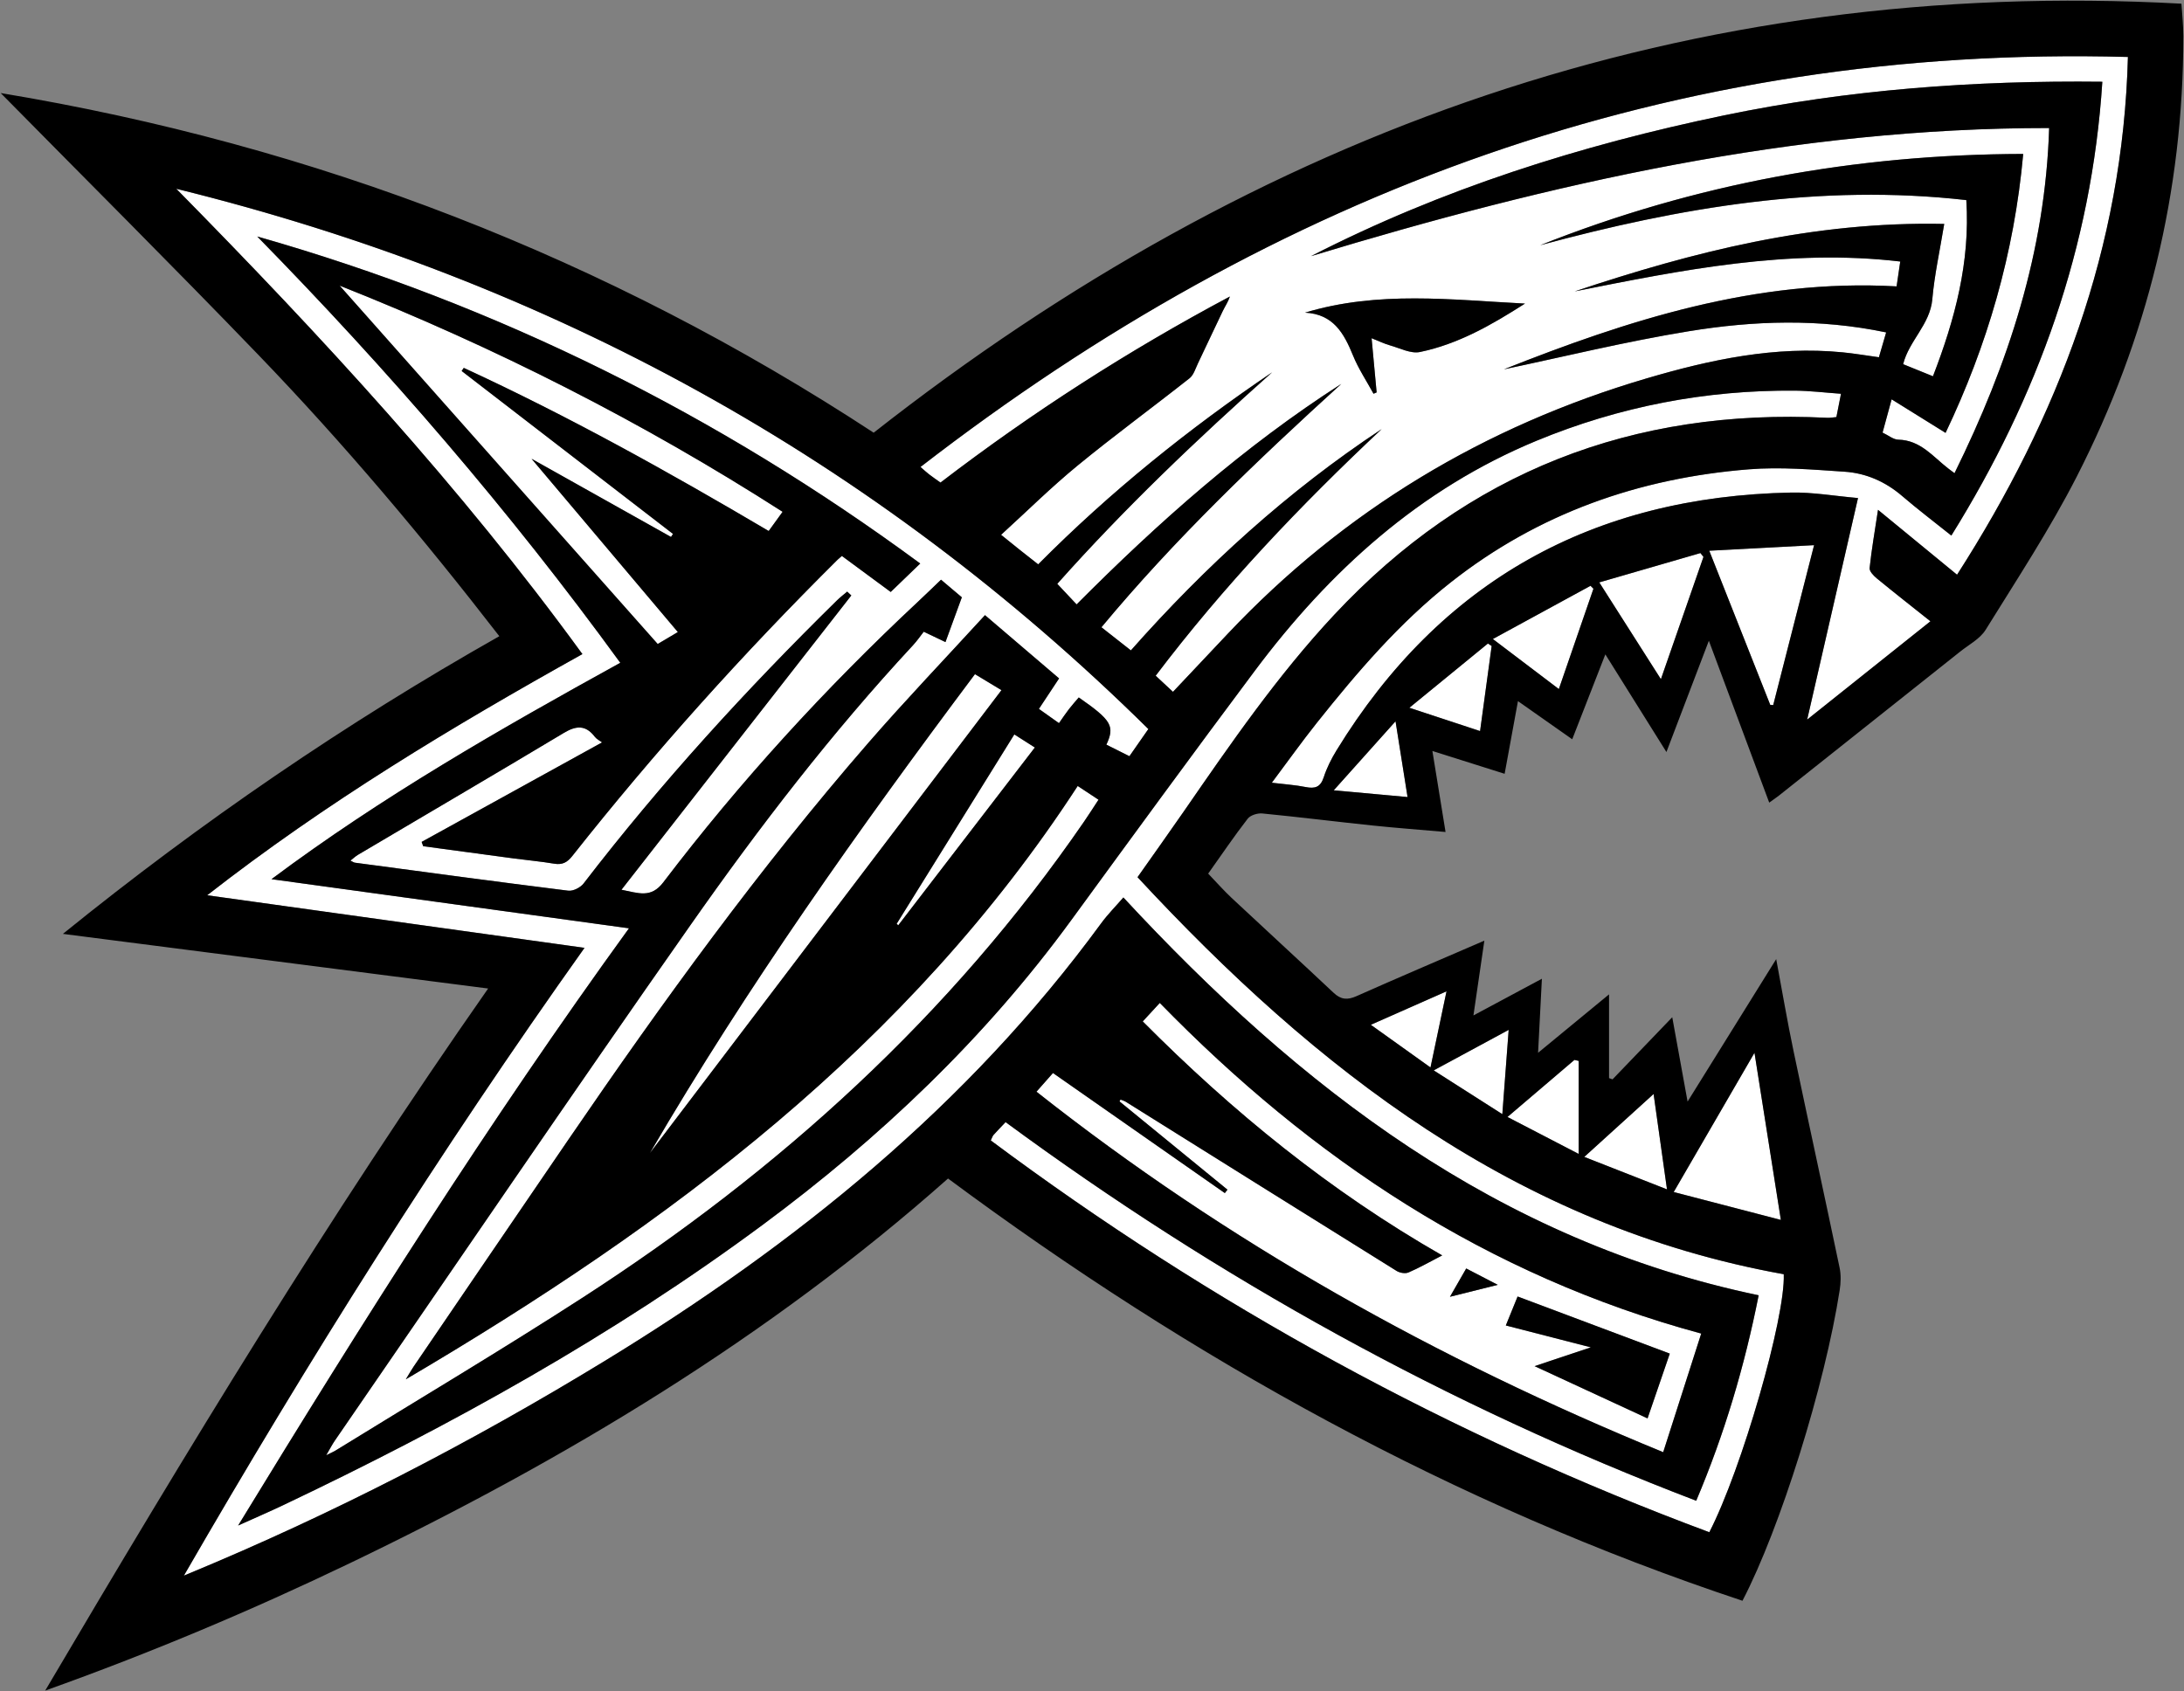 <?xml version="1.0" encoding="UTF-8"?>
<svg id="Layer_2" xmlns="http://www.w3.org/2000/svg" viewBox="0 0 806.55 624.69">
  <rect x="0" y="0" width="806.55" height="624.69" fill="#808080" stroke="none"/>
  <defs>
    <style>
      .cls-1 {
        fill: #fff;
      }
    </style>
  </defs>
  <g id="Layer_2-2" data-name="Layer_2">
    <g>
      <path class="cls-1" d="M534.2,366.16c-2.07,9.85-3.88,18.45-5.92,28.12-7.55-5.4-14.38-10.28-22.04-15.76,9.48-4.19,18.04-7.97,27.96-12.36Z"/>
      <path class="cls-1" d="M557.15,380.4c-.81,10.78-1.53,20.41-2.34,31.13-8.75-5.58-16.64-10.62-25.34-16.17,9.54-5.16,18.19-9.83,27.68-14.96Z"/>
      <path class="cls-1" d="M583.01,391.86v34.36c-8.45-4.38-16.97-8.81-26.3-13.65,8.69-7.41,16.71-14.24,24.73-21.08.53.12,1.05.25,1.57.37Z"/>
      <path class="cls-1" d="M615.62,439.3h0c-10.56-4.14-20.18-7.91-30.55-11.98,9.18-8.33,17.69-16.06,25.6-23.24,1.41,10,3.1,22.03,4.95,35.22Z"/>
      <path class="cls-1" d="M647.93,388.86c3.37,21.33,6.48,41.03,9.74,61.73-13.49-3.51-26.09-6.79-39.57-10.3,10.05-17.33,19.56-33.72,29.83-51.43Z"/>
      <path class="cls-1" d="M669.94,201.36c-5.25,20.57-10.17,39.81-15.09,59.06-.36-.01-.72-.03-1.08-.04h-.01c-7.33-18.53-14.65-37.05-22.53-56.96,13.05-.69,25.36-1.35,38.71-2.06Z"/>
      <path class="cls-1" d="M627.97,204.28c.37.48.75.95,1.12,1.42-5.13,14.76-10.27,29.5-15.72,45.16-7.72-12.13-14.9-23.41-22.76-35.75,13.1-3.79,25.23-7.31,37.36-10.83Z"/>
      <path class="cls-1" d="M549.49,237.69c.46.31.92.61,1.38.92-1.4,10.25-2.79,20.5-4.28,31.42-8.6-2.83-16.66-5.49-26.11-8.61,10.22-8.36,19.61-16.04,29.01-23.73Z"/>
      <path class="cls-1" d="M587.38,216.37l1.08,1.08c-4.18,12.11-8.35,24.22-12.78,37.06-7.89-5.98-15.48-11.74-24.37-18.48,12.59-6.86,24.33-13.26,36.07-19.66Z"/>
      <path class="cls-1" d="M776.39,30.19c-47.4-.53-93.81,2.9-139.63,12.41-53,11-104.28,27.22-152.62,52.02,88.69-26.92,178.46-47.39,272.61-47.33-1.43,45.73-15.09,87.19-34.95,127.49-1.02-.76-1.65-1.22-2.27-1.7-5.68-4.38-10.27-10.52-18.51-10.68-1.81-.04-3.58-1.57-5.79-2.61,1.02-3.75,2-7.33,3.35-12.29,7,4.36,13.24,8.24,19.92,12.39,15.4-32.3,25.36-66.33,28.67-103.03-61.92.16-121.23,10.97-178.36,33.71,51.47-13.93,103.46-22.79,157.35-16.66,1.46,22.91-4.21,44.07-12.32,65.07-3.73-1.51-7.08-2.87-11.01-4.46,2.14-8.64,9.96-14.67,10.77-23.99.79-9.01,2.78-17.92,4.4-27.82-48.3-1.02-92.67,10.29-136.46,24.92,39.51-7.88,78.99-15.88,120.22-11.03-.49,3.33-.92,6.23-1.35,9.18-52.03-2.94-99.75,12.69-145,30.63,21.53-4.51,44.8-10.24,68.37-14.08,23.85-3.88,47.99-4.74,72.72.44l.05.02c-1.04,3.55-1.81,6.22-2.67,9.17-4.61-.63-8.99-1.39-13.4-1.82-24.86-2.44-48.81,2.68-72.37,9.62-59.93,17.66-111.74,48.8-154.72,94.35-6.62,7.01-13.23,14.03-20.21,21.43-2.02-1.88-3.9-3.63-6.39-5.95,25.07-33.12,53.39-62.88,83.46-91.1-34.61,22.86-64.98,50.51-92.62,81.74-3.57-2.8-7.04-5.53-10.87-8.54,27.07-32.58,57.46-61.58,88.59-89.9-35.85,23-67.49,51.04-97.76,81.46-2.47-2.63-4.68-4.98-7.14-7.6,24.83-27.91,51.64-53.45,79.35-78.13-30.88,20.89-59.81,44.16-86.4,70.93-2.33-1.83-4.52-3.54-6.69-5.27-2.07-1.65-4.13-3.32-7.01-5.64,9.58-8.73,18.53-17.6,28.23-25.56,13.52-11.09,27.64-21.42,41.36-32.26,1.53-1.21,2.19-3.59,3.11-5.5,3.09-6.43,6.06-12.9,9.16-19.32.84-1.75,1.97-3.36,2.64-5.38-37.51,19.98-73.08,42.83-106.88,68.72-1.49-1.07-2.85-1.99-4.15-2.99-.91-.69-1.74-1.48-3.23-2.77C471.25,70.9,617.97,16.46,785.84,21.04c-1.82,70.23-25.6,132.78-63.1,191.24-9.63-7.91-18.94-15.56-29.19-23.97-1.19,7.89-2.38,14.67-3.1,21.5-.13,1.19,1.47,2.85,2.65,3.82,6.4,5.26,12.93,10.37,19.81,15.85-15.11,12.05-29.77,23.75-45.52,36.31,6.34-27.65,12.41-54.11,18.77-81.83-8.88-.78-16.76-2.18-24.61-2.03-73.12,1.43-129.55,32.55-167.98,95.24-1.9,3.1-3.59,6.45-4.71,9.9-1.2,3.7-3.24,4.33-6.7,3.63-3.73-.75-7.56-.99-12.48-1.59,5.85-7.82,11.04-15.1,16.6-22.09,14.97-18.8,30.56-37.02,49.56-51.98,32.29-25.42,69.41-38.45,110-41.69,11.7-.94,23.6.1,35.37.88,7.93.53,15.09,3.68,21.27,8.99,5.68,4.88,11.66,9.41,18.15,14.6,31.94-51.37,51.83-106.48,55.76-167.63ZM524.38,130.02c14.18-2.93,26.61-10.09,38.8-17.89-27.11-1.38-54.24-4.82-81.23,3.35,10.46.53,14.39,7.65,17.73,15.85,2,4.91,5.01,9.41,7.56,14.1.38-.16.77-.33,1.15-.49-.61-6.53-1.21-13.07-1.86-20.01h0c2.55,1,4.64,2.03,6.84,2.65,3.65,1.03,7.65,3.14,11.01,2.44Z"/>
      <path class="cls-1" d="M515.37,266.42c1.57,9.88,2.92,18.4,4.44,27.98-8.97-.82-17.46-1.59-27.26-2.49,7.74-8.64,14.82-16.56,22.82-25.49Z"/>
      <path class="cls-1" d="M628.26,492.57c-4.69,14.64-9.23,28.8-14.04,43.81-83.49-34.2-160.88-77.4-231.45-133.15,2.23-2.53,4.18-4.74,6.09-6.9,21.25,14.85,42.36,29.6,63.47,44.35.32-.42.65-.84.97-1.26-13.29-10.87-26.59-21.74-39.88-32.61.13-.22.25-.44.38-.66.67.27,1.39.45,2,.83,33.32,20.83,66.62,41.69,99.98,62.46,1.16.72,3.19,1.07,4.37.56,3.95-1.69,7.7-3.84,12.46-6.3-41.53-23.75-77.57-53.2-110.59-86.43,2.2-2.38,4.08-4.42,6.29-6.82,56.15,57.59,120.8,100.7,199.95,122.12ZM608.44,523.9c3-8.72,5.67-16.52,8.21-23.93-19.08-7.16-37.51-14.08-56.2-21.09-1.38,3.41-2.8,6.9-4.35,10.7,10.3,2.66,20.23,5.21,31.4,8.08-7.31,2.44-13.34,4.46-20.78,6.94,14.68,6.79,27.99,12.95,41.72,19.3ZM553.12,474.57c-4.52-2.34-7.94-4.12-11.65-6.04-2.04,3.54-3.81,6.64-6,10.45h.01c6.02-1.5,11.27-2.82,17.64-4.41Z"/>
      <path class="cls-1" d="M374.59,271.27c2.64,1.68,4.91,3.13,7.58,4.83-17.05,22.19-33.75,43.93-50.45,65.67-.19-.19-.39-.37-.58-.56,14.38-23.15,28.76-46.29,43.45-69.94Z"/>
      <path class="cls-1" d="M360.05,249.01c3.59,2.16,6.97,4.21,9.79,5.91-43.39,57.15-86.62,114.07-129.84,170.99,35.92-61.57,77.15-119.62,120.05-176.9Z"/>
      <path class="cls-1" d="M289.01,189.04c-1.93,2.66-3.46,4.78-5.13,7.09-36.83-21.74-73.96-42.44-112.61-60.25-.26.38-.52.77-.78,1.15,26.02,20.06,52.03,40.12,78.05,60.18l-.73,1.1v.02c-16.84-9.44-33.68-18.88-51.51-28.88,18.41,21.82,36.03,42.69,54.03,64.01-3.31,1.96-5.82,3.45-7.44,4.41-39.18-44.15-78.01-87.91-117.46-132.37,57.53,22.8,111.78,50.33,163.58,83.54Z"/>
      <path class="cls-1" d="M215.19,479.28c-30.06,19.43-60.86,37.73-91.33,56.53-.68.43-1.44.73-3.39,1.7,1.47-2.51,2.25-4.04,3.22-5.45,43.73-63.53,87.07-127.34,131.37-190.47,25.26-36.01,52.08-70.91,82.08-103.22,1.57-1.69,2.89-3.63,4-5.04,3.53,1.69,5.87,2.8,8.02,3.83,2.02-5.53,3.9-10.65,6.05-16.54-1.8-1.52-4.57-3.86-7.69-6.5-2.88,2.76-5.71,5.52-8.6,8.22-34.16,31.93-65.63,66.32-93.94,103.53-4.6,6.05-9.18,3.98-15.47,2.77,28.56-36.57,56.72-72.63,84.88-108.7-.5-.48-1.01-.95-1.52-1.42-1.26,1.07-2.59,2.08-3.77,3.24-33.44,32.86-65,67.39-93.6,104.59-1.15,1.49-3.86,2.86-5.63,2.64-26.28-3.27-52.52-6.83-78.77-10.34-.47-.06-.89-.4-1.68-.77,1.05-.82,1.86-1.6,2.8-2.16,25.36-15,50.79-29.89,76.06-45.04,4.58-2.74,8.05-2.91,11.4,1.48.68.88,1.82,1.41,2.67,2.05-22.56,12.44-44.6,24.6-66.64,36.76.19.53.39,1.06.58,1.59,11.16,1.51,22.32,3.03,33.49,4.52,4.95.66,9.94,1.1,14.86,1.93,3.01.51,4.81-.43,6.71-2.83,30.41-38.48,63.17-74.88,97.96-109.44.35-.34.74-.64,1.6-1.39,6.01,4.43,12.1,8.92,18.03,13.3,3.48-3.36,6.92-6.67,10.9-10.51-74.58-54.95-155.88-95.45-244.84-120.79,48.3,49.26,93.22,101.27,134.07,157.46-44.39,24.48-87.87,49.33-128.81,79.92,44.1,6.07,87.47,12.03,132.02,18.15-51.88,71.58-98.32,145.23-144.34,220.59,6.18-2.79,11.45-5.05,16.62-7.51,61.96-29.44,121.74-62.56,177.01-103.49,43.41-32.15,82.14-68.9,114.07-112.64,22.48-30.8,44.97-61.6,67.81-92.13,27.6-36.89,60.88-67.08,104.03-84.92,30.53-12.62,62.43-18.78,95.5-18.49,5.43.05,10.86.72,16.9,1.15-.64,3.24-1.14,5.79-1.7,8.61-1.2.1-2.31.33-3.42.27-71.82-3.62-132.72,19.99-182.02,72.75-20.91,22.37-38.19,47.49-55.52,72.58-5.49,7.94-11.11,15.8-17.13,24.35,65.94,71.11,140.01,128.91,238.65,146.65.64,15.97-15.46,71.93-27.49,95.3-95.38-35.51-183.76-83.86-265.36-144.72.55-1.13.68-1.64.99-1.99,1.34-1.48,2.72-2.91,4.48-4.77,78.62,57.86,163.21,104.77,255.05,139.85,10.42-24.61,17.86-49.66,23.06-75.89-96.26-20.09-169.46-76.61-234.61-146.94-2.88,3.33-5.81,6.27-8.23,9.58-49.25,67.3-112.72,118.51-183.28,161.6-49.25,30.08-100.4,56.53-153.76,78.61-.57.23-1.12.48-1.69.71,45.78-79.3,94.34-156.52,147.96-231.89-46.63-6.5-92.47-12.89-139.35-19.42,43.78-34.19,90.46-62.26,138.57-89.08-44.95-61.83-96.55-117.59-149.99-171.88,137.64,33.91,257.64,99.49,359,199.56-2.09,3-4.42,6.35-6.99,10.03-3.02-1.52-5.77-2.89-8.51-4.26,3.19-6.86,1.91-9.02-10.2-17.44-1.18,1.39-2.46,2.81-3.62,4.31-1.21,1.56-2.3,3.22-3.69,5.18-2.5-1.77-4.74-3.36-7.41-5.26,2.54-3.83,4.88-7.37,7.45-11.26-9.01-7.7-17.84-15.24-27.36-23.37-14.62,15.97-29.23,31.24-43.08,47.17-40.17,46.23-76.03,95.75-110.56,146.25-19.18,28.06-38.3,56.15-57.43,84.24-.8,1.17-1.49,2.42-2.82,4.6,97.44-57.38,185.77-123.3,248.13-219.16,3.02,1.99,5.17,3.41,7.68,5.07-1.93,2.95-3.6,5.58-5.37,8.15-49.3,71.65-112.45,128.79-185.12,175.75Z"/>
      <path d="M616.65,499.97c-2.54,7.41-5.21,15.21-8.21,23.93-13.73-6.35-27.04-12.51-41.72-19.3,7.44-2.48,13.47-4.5,20.78-6.94t.02.01h-.01s-.01-.01-.01-.01c-11.17-2.87-21.1-5.42-31.4-8.08,1.55-3.8,2.97-7.29,4.35-10.7,18.69,7.01,37.12,13.93,56.2,21.09Z"/>
      <path d="M587.52,497.67s-.01,0-.02-.01h.02Z"/>
      <path d="M240,425.91c43.22-56.92,86.45-113.84,129.84-170.99-2.82-1.7-6.2-3.75-9.79-5.91-42.9,57.28-84.13,115.33-120.05,176.9ZM382.77,403.23c70.57,55.75,147.96,98.95,231.45,133.15,4.81-15.01,9.35-29.17,14.04-43.81-79.15-21.42-143.8-64.53-199.95-122.12-2.21,2.4-4.09,4.44-6.29,6.82,33.02,33.23,69.06,62.68,110.59,86.43-4.76,2.46-8.51,4.61-12.46,6.3-1.18.51-3.21.16-4.37-.56-33.36-20.77-66.66-41.63-99.98-62.46-.61-.38-1.33-.56-2-.83-.13.22-.25.44-.38.66,13.29,10.87,26.59,21.74,39.88,32.61-.32.42-.65.84-.97,1.26-21.11-14.75-42.22-29.5-63.47-44.35-1.91,2.16-3.86,4.37-6.09,6.9ZM67.9,581.99c.57-.23,1.12-.48,1.69-.71,53.36-22.08,104.51-48.53,153.76-78.61,70.56-43.09,134.03-94.3,183.28-161.6,2.42-3.31,5.35-6.25,8.23-9.58,65.15,70.33,138.35,126.85,234.61,146.94-5.2,26.23-12.64,51.28-23.06,75.89-91.84-35.08-176.43-81.99-255.05-139.85-1.76,1.86-3.14,3.29-4.48,4.77-.31.35-.44.86-.99,1.99,81.6,60.86,169.98,109.21,265.36,144.72,12.03-23.37,28.13-79.33,27.49-95.3-98.64-17.74-172.71-75.54-238.65-146.65,6.02-8.55,11.64-16.41,17.13-24.35,17.33-25.09,34.61-50.21,55.52-72.58,49.3-52.76,110.2-76.37,182.02-72.75,1.11.06,2.22-.17,3.42-.27.56-2.82,1.06-5.37,1.7-8.61-6.04-.43-11.47-1.1-16.9-1.15-33.07-.29-64.97,5.87-95.5,18.49-43.15,17.84-76.43,48.03-104.03,84.92-22.84,30.53-45.33,61.33-67.81,92.13-31.93,43.74-70.66,80.49-114.07,112.64-55.27,40.93-115.05,74.05-177.01,103.49-5.17,2.46-10.44,4.72-16.62,7.51,46.02-75.36,92.46-149.01,144.34-220.59-44.55-6.12-87.92-12.08-132.02-18.15,40.94-30.59,84.42-55.44,128.81-79.92-40.85-56.19-85.77-108.2-134.07-157.46,88.96,25.34,170.26,65.84,244.84,120.79-3.98,3.84-7.42,7.15-10.9,10.51-5.93-4.38-12.02-8.87-18.03-13.3-.86.75-1.25,1.05-1.6,1.39-34.79,34.56-67.55,70.96-97.96,109.44-1.9,2.4-3.7,3.34-6.71,2.83-4.92-.83-9.91-1.27-14.86-1.93-11.17-1.49-22.33-3.01-33.49-4.52-.19-.53-.39-1.06-.58-1.59,22.04-12.16,44.08-24.32,66.64-36.76-.85-.64-1.99-1.17-2.67-2.05-3.35-4.39-6.82-4.22-11.4-1.48-25.27,15.15-50.7,30.04-76.06,45.04-.94.56-1.75,1.34-2.8,2.16.79.37,1.21.71,1.68.77,26.25,3.51,52.49,7.07,78.77,10.34,1.77.22,4.48-1.15,5.63-2.64,28.6-37.2,60.16-71.73,93.6-104.59,1.18-1.16,2.51-2.17,3.77-3.24.51.47,1.02.94,1.52,1.42-28.16,36.07-56.32,72.13-84.88,108.7,6.29,1.21,10.87,3.28,15.47-2.77,28.31-37.21,59.78-71.6,93.94-103.53,2.89-2.7,5.72-5.46,8.6-8.22,3.12,2.64,5.89,4.98,7.69,6.5-2.15,5.89-4.03,11.01-6.05,16.54-2.15-1.03-4.49-2.14-8.02-3.83-1.11,1.41-2.43,3.35-4,5.04-30,32.31-56.82,67.21-82.08,103.22-44.3,63.13-87.64,126.94-131.37,190.47-.97,1.41-1.75,2.94-3.22,5.45,1.95-.97,2.71-1.27,3.39-1.7,30.47-18.8,61.27-37.1,91.33-56.53,72.67-46.96,135.82-104.1,185.12-175.75,1.77-2.57,3.44-5.2,5.37-8.15-2.51-1.66-4.66-3.08-7.68-5.07-62.36,95.86-150.69,161.78-248.13,219.16,1.33-2.18,2.02-3.43,2.82-4.6,19.13-28.09,38.25-56.18,57.43-84.24,34.53-50.5,70.39-100.02,110.56-146.25,13.85-15.93,28.46-31.2,43.08-47.17,9.52,8.13,18.35,15.67,27.36,23.37-2.57,3.89-4.91,7.43-7.45,11.26,2.67,1.9,4.91,3.49,7.41,5.26,1.39-1.96,2.48-3.62,3.69-5.18,1.16-1.5,2.44-2.92,3.62-4.31,12.11,8.42,13.39,10.58,10.2,17.44,2.74,1.37,5.49,2.74,8.51,4.26,2.57-3.68,4.9-7.03,6.99-10.03C322.73,169.21,202.73,103.63,65.09,69.72c53.44,54.29,105.04,110.05,149.99,171.88-48.11,26.82-94.79,54.89-138.57,89.08,46.88,6.53,92.72,12.92,139.35,19.42-53.62,75.37-102.18,152.59-147.96,231.89ZM629.09,205.7c-.37-.47-.75-.94-1.12-1.42-12.13,3.52-24.26,7.04-37.36,10.83,7.86,12.34,15.04,23.62,22.76,35.75,5.45-15.66,10.59-30.4,15.72-45.16ZM618.1,440.29c13.48,3.51,26.08,6.79,39.57,10.3-3.26-20.7-6.37-40.4-9.74-61.73-10.27,17.71-19.78,34.1-29.83,51.43ZM631.23,203.42c7.88,19.91,15.2,38.43,22.53,56.95h.01c.36.02.72.04,1.08.05,4.92-19.25,9.84-38.49,15.09-59.06-13.35.71-25.66,1.37-38.71,2.06ZM551.31,236.03c8.89,6.74,16.48,12.5,24.37,18.48,4.43-12.84,8.6-24.95,12.78-37.06l-1.08-1.08c-11.74,6.4-23.48,12.8-36.07,19.66ZM554.81,411.53c.81-10.72,1.53-20.35,2.34-31.13-9.49,5.13-18.14,9.8-27.68,14.96,8.7,5.55,16.59,10.59,25.34,16.17ZM556.71,412.57c9.33,4.84,17.85,9.27,26.3,13.65v-34.36c-.52-.12-1.04-.25-1.57-.37-8.02,6.84-16.04,13.67-24.73,21.08ZM568.01,388.86c9.06-7.45,17.08-14.06,26.21-21.58v30.93c.43.15.86.31,1.29.46,7.02-7.31,14.05-14.62,22.05-22.94,2.03,11.15,3.71,20.39,5.66,31.15,11.13-17.9,21.57-34.67,32.73-52.62,2.28,12.16,4.11,23.05,6.38,33.86,5.6,26.72,11.44,53.39,17.03,80.12.56,2.67.45,5.6.03,8.32-5.47,35.15-21.94,87.93-35.9,114.7-106.4-35.35-203.15-89.01-293.38-155.96-66.24,58.78-141.43,103.92-221.04,142.15-36.18,17.37-73.11,32.96-112.38,46.99,52.21-88.52,104.75-175.21,163.58-259.32-52.62-6.76-104.21-13.39-157.04-20.18,51.11-41.38,104.3-77.76,161.17-109.95-28.17-36.4-57.41-71.14-88.94-103.87C64.06,98.51,31.98,66.56.25,34.37c116.15,19.25,223.84,60.88,322.4,125.45C464.5,48.38,623.81-8.58,805.61,1.36c.23,3.81.69,7.93.69,12.05.03,57.37-13.3,111.66-39.34,162.6-9.98,19.52-22.1,37.96-33.67,56.62-2.07,3.34-6.15,5.46-9.39,8.04-22.29,17.74-44.6,35.46-66.92,53.17-1.02.81-2.11,1.53-3.61,2.61-7.36-19.73-14.6-39.15-22.29-59.78-5.43,14.25-10.38,27.22-15.67,41.1-7.72-12.34-14.91-23.83-22.56-36.07-4.15,10.63-8.03,20.59-12.23,31.36-6.73-4.73-13.15-9.24-20.04-14.09-1.66,9.05-3.21,17.52-4.92,26.84-8.76-2.77-17.24-5.44-26.68-8.43,1.66,10.21,3.21,19.75,4.86,29.92-9.44-.83-18.2-1.48-26.93-2.39-13.58-1.42-27.14-3.12-40.73-4.45-1.77-.17-4.4.63-5.41,1.94-4.99,6.44-9.56,13.21-14.59,20.28,2.93,3.05,5.65,6.15,8.64,8.96,12.53,11.72,25.18,23.3,37.68,35.06,2.71,2.55,5.1,2.73,8.45,1.24,15.34-6.82,30.79-13.4,47.22-20.5-1.36,9.29-2.61,17.87-4.03,27.62,8.66-4.64,16.57-8.88,25.28-13.55-.47,9.09-.91,17.58-1.41,27.35ZM585.07,427.32c10.37,4.07,19.99,7.84,30.55,11.99h0c-1.85-13.2-3.54-25.23-4.95-35.23-7.91,7.18-16.42,14.91-25.6,23.24ZM549.49,237.69c-9.4,7.69-18.79,15.37-29.01,23.73,9.45,3.12,17.51,5.78,26.11,8.61,1.49-10.92,2.88-21.17,4.28-31.42-.46-.31-.92-.61-1.38-.92ZM528.28,394.28c2.04-9.67,3.85-18.27,5.92-28.12-9.92,4.39-18.48,8.17-27.96,12.36,7.66,5.48,14.49,10.36,22.04,15.76ZM636.76,42.6c45.82-9.51,92.23-12.94,139.63-12.41-3.93,61.15-23.82,116.26-55.76,167.63-6.49-5.19-12.47-9.72-18.15-14.6-6.18-5.31-13.34-8.46-21.27-8.99-11.77-.78-23.67-1.82-35.37-.88-40.59,3.24-77.71,16.27-110,41.69-19,14.96-34.59,33.18-49.56,51.98-5.56,6.99-10.75,14.27-16.6,22.09,4.92.6,8.75.84,12.48,1.59,3.46.7,5.5.07,6.7-3.63,1.12-3.45,2.81-6.8,4.71-9.9,38.43-62.69,94.86-93.81,167.98-95.24,7.85-.15,15.73,1.25,24.61,2.03-6.36,27.72-12.43,54.18-18.77,81.83,15.75-12.56,30.41-24.26,45.52-36.31-6.88-5.48-13.41-10.59-19.81-15.85-1.18-.97-2.78-2.63-2.65-3.82.72-6.83,1.91-13.61,3.1-21.5,10.25,8.41,19.56,16.06,29.19,23.97,37.5-58.46,61.28-121.01,63.1-191.24-167.87-4.58-314.59,49.86-445.9,151.44,1.49,1.29,2.32,2.08,3.23,2.77,1.3,1,2.66,1.92,4.15,2.99,33.8-25.89,69.37-48.74,106.88-68.72-.67,2.02-1.8,3.63-2.64,5.38-3.1,6.42-6.07,12.89-9.16,19.32-.92,1.91-1.58,4.29-3.11,5.5-13.72,10.84-27.84,21.17-41.36,32.26-9.7,7.96-18.65,16.83-28.23,25.56,2.88,2.32,4.94,3.99,7.01,5.64,2.17,1.73,4.36,3.44,6.69,5.27,26.59-26.77,55.52-50.04,86.4-70.93-27.71,24.68-54.52,50.22-79.35,78.13,2.46,2.62,4.67,4.97,7.14,7.6,30.27-30.42,61.91-58.46,97.76-81.46-31.13,28.32-61.52,57.32-88.59,89.9,3.83,3.01,7.3,5.74,10.87,8.54,27.64-31.23,58.01-58.88,92.62-81.74-30.07,28.22-58.39,57.98-83.46,91.1,2.49,2.32,4.37,4.07,6.39,5.95,6.98-7.4,13.59-14.42,20.21-21.43,42.98-45.55,94.79-76.69,154.72-94.35,23.56-6.94,47.51-12.06,72.37-9.62,4.41.43,8.79,1.19,13.4,1.82.86-2.95,1.63-5.62,2.67-9.17l-.05-.02c-24.73-5.18-48.87-4.32-72.72-.44-23.57,3.84-46.84,9.57-68.37,14.08,45.25-17.94,92.97-33.57,145-30.63.43-2.95.86-5.85,1.35-9.18-41.23-4.85-80.71,3.15-120.22,11.03,43.79-14.63,88.16-25.94,136.46-24.92-1.62,9.9-3.61,18.81-4.4,27.82-.81,9.32-8.63,15.35-10.77,23.99,3.93,1.59,7.28,2.95,11.01,4.46,8.11-21,13.78-42.16,12.32-65.07-53.89-6.13-105.88,2.73-157.35,16.66,57.13-22.74,116.44-33.55,178.36-33.71-3.31,36.7-13.27,70.73-28.67,103.03-6.68-4.15-12.92-8.03-19.92-12.39-1.35,4.96-2.33,8.54-3.35,12.29,2.21,1.04,3.98,2.57,5.79,2.61,8.24.16,12.83,6.3,18.51,10.68.62.48,1.25.94,2.27,1.7,19.86-40.3,33.52-81.76,34.95-127.49-94.15-.06-183.92,20.41-272.61,47.33,48.34-24.8,99.62-41.02,152.62-52.02ZM519.81,294.4c-1.52-9.58-2.87-18.1-4.44-27.98-8,8.93-15.08,16.85-22.82,25.49,9.8.9,18.29,1.67,27.26,2.49ZM382.17,276.1c-2.67-1.7-4.94-3.15-7.58-4.83-14.69,23.65-29.07,46.79-43.45,69.94.19.19.39.37.58.56,16.7-21.74,33.4-43.48,50.45-65.67ZM283.88,196.13c1.67-2.31,3.2-4.43,5.13-7.09-51.8-33.21-106.05-60.74-163.58-83.54,39.45,44.46,78.28,88.22,117.46,132.37,1.62-.96,4.13-2.45,7.44-4.41-18-21.32-35.62-42.19-54.03-64.01,17.83,10,34.67,19.44,51.51,28.88v-.02l.73-1.1c-26.02-20.06-52.03-40.12-78.05-60.18.26-.38.52-.77.78-1.15,38.65,17.81,75.78,38.51,112.61,60.25Z"/>
      <path d="M541.47,468.53c3.71,1.92,7.13,3.7,11.65,6.04-6.37,1.59-11.62,2.91-17.64,4.41h-.01c2.19-3.81,3.96-6.91,6-10.45Z"/>
      <path d="M563.18,112.13c-12.19,7.8-24.62,14.96-38.8,17.89-3.36.7-7.36-1.41-11.01-2.44-2.2-.62-4.29-1.65-6.84-2.66h0c.65,6.95,1.25,13.49,1.86,20.02-.38.16-.77.33-1.15.49-2.55-4.69-5.56-9.19-7.56-14.1-3.34-8.2-7.27-15.32-17.73-15.85,26.99-8.17,54.12-4.73,81.23-3.35Z"/>
    </g>
  </g>
</svg>